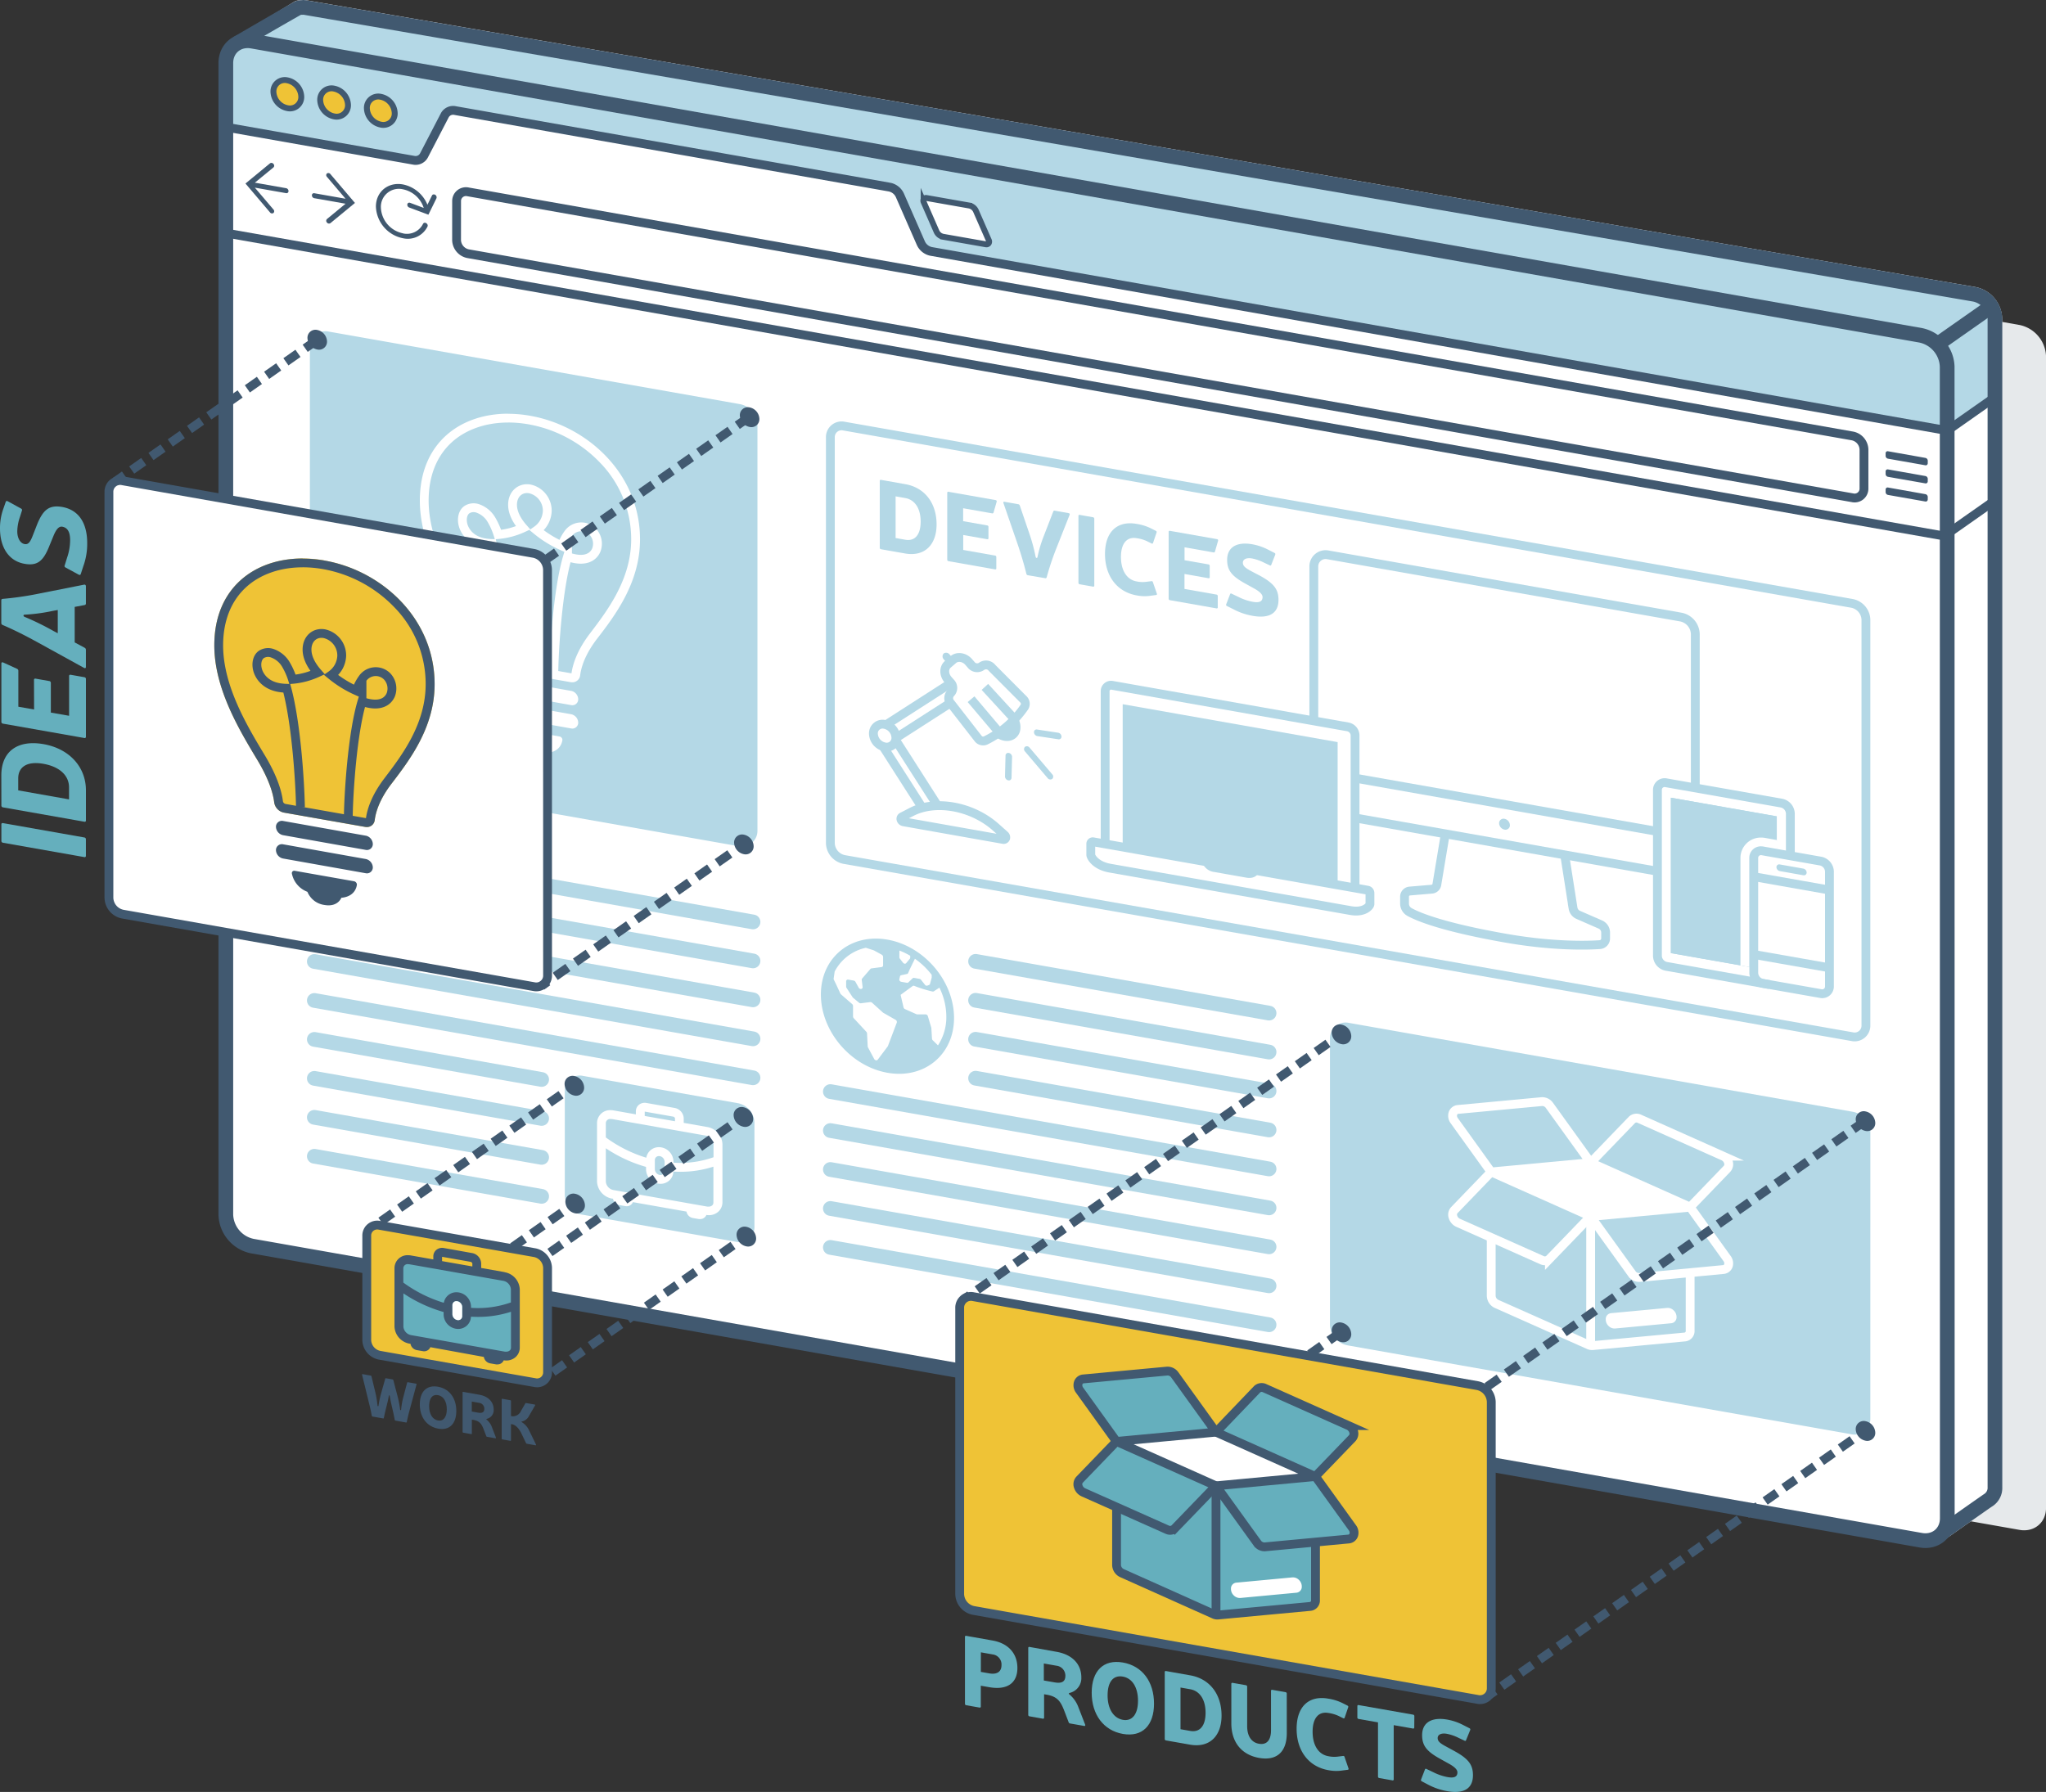 <svg xmlns="http://www.w3.org/2000/svg" xmlns:xlink="http://www.w3.org/1999/xlink" viewBox="0 0 694.99 608.79"><rect x="0" y="0" width="694.99" height="608.79" fill="#333333" stroke="none"/><defs><style>.cls-1,.cls-11,.cls-12,.cls-13,.cls-14,.cls-15,.cls-16,.cls-17,.cls-18,.cls-19,.cls-20,.cls-22{fill:none;}.cls-2{isolation:isolate;}.cls-3{clip-path:url(#clip-path);}.cls-4{mix-blend-mode:multiply;}.cls-5{clip-path:url(#clip-path-3);}.cls-6{fill:#e6e9eb;}.cls-7{fill:#fff;}.cls-8{fill:#b4d8e6;}.cls-9{fill:#415970;}.cls-10{fill:#efc336;}.cls-11,.cls-12,.cls-13,.cls-17,.cls-18,.cls-19,.cls-20,.cls-22{stroke:#415970;}.cls-11,.cls-12,.cls-13,.cls-14,.cls-15,.cls-16,.cls-17,.cls-18,.cls-19,.cls-20,.cls-22{stroke-miterlimit:10;}.cls-11,.cls-15{stroke-width:5px;}.cls-12{stroke-width:2px;}.cls-13,.cls-14,.cls-16,.cls-17,.cls-18,.cls-19,.cls-20,.cls-22{stroke-width:3px;}.cls-14,.cls-15{stroke:#b4d8e6;}.cls-15{stroke-linecap:round;}.cls-16{stroke:#fff;}.cls-17{stroke-dasharray:5 3;}.cls-18{stroke-dasharray:5.25 3.15;}.cls-19{stroke-dasharray:4.88 2.93;}.cls-20{stroke-dasharray:4.89 2.93;}.cls-21{fill:#65afbd;}.cls-22{stroke-dasharray:4.86 2.91;}</style><clipPath id="clip-path" transform="translate(0)"><rect class="cls-1" width="694.99" height="608.79"/></clipPath><clipPath id="clip-path-3" transform="translate(0)"><rect class="cls-1" x="110.19" y="10.33" width="584.8" height="509.57"/></clipPath></defs><title>Ресурс 1</title><g class="cls-2"><g id="Слой_2" data-name="Слой 2"><g id="Слой_1-2" data-name="Слой 1"><g class="cls-3"><g class="cls-3"><g class="cls-4"><g class="cls-5"><path class="cls-6" d="M695,512.31c0,5-4.05,8.33-9,7.45L119.24,419.83a11.26,11.26,0,0,1-9-10.64V17.92c0-5,4.05-8.33,9-7.45L685.95,110.4A11.26,11.26,0,0,1,695,121Z" transform="translate(0)"/></g></g><path class="cls-7" d="M680.14,505.27a7.41,7.41,0,0,1-3.46,6.51c-.35.21-17.37,12.19-17.37,12.19L100.08,417.1a11.26,11.26,0,0,1-9-10.64L81.32,12.11S100,.48,100.36.36a8.37,8.37,0,0,1,4-.22L671.1,97.53a11.26,11.26,0,0,1,9,10.64Z" transform="translate(0)"/><path class="cls-8" d="M83.71,13,103.94,2,669.7,100a9.46,9.46,0,0,1,7.84,9.32v24.78l-16.09,11.34V124.28a9.35,9.35,0,0,0-7.7-9.21Z" transform="translate(0)"/><path class="cls-9" d="M102.75,5a4.19,4.19,0,0,1,.73.07l566.75,97.38a6.26,6.26,0,0,1,4.92,5.72v397.1a2.49,2.49,0,0,1-1.05,2.23c-.18.11-.48.29-15.91,11.15L101,412.19H101A6.26,6.26,0,0,1,96,406.46v-.15L84.42,15.3c6.8-4,15.66-9.08,17.77-10.26a3.24,3.24,0,0,1,.56,0m0-5a8,8,0,0,0-2.39.36c-.4.12-21,12.12-21,12.12l11.7,394a11.26,11.26,0,0,0,9,10.64L659.32,524s17-12,17.37-12.19a7.41,7.41,0,0,0,3.46-6.51V108.17a11.26,11.26,0,0,0-9-10.64L104.33.14A9.12,9.12,0,0,0,102.75,0" transform="translate(0)"/><path class="cls-7" d="M661.46,515.82c0,5-4.05,8.33-9,7.45L85.71,423.35a11.26,11.26,0,0,1-9-10.64V21.44c0-5,4.05-8.33,9-7.45l566.71,99.93a11.26,11.26,0,0,1,9,10.64Z" transform="translate(0)"/><polygon class="cls-8" points="452.87 300.41 452.87 253.38 382.86 241.03 382.86 288.07 452.87 300.41"/><path class="cls-8" d="M144,52.83l7.08-13.65a3.22,3.22,0,0,1,3.53-1.61l147.55,26a4.91,4.91,0,0,1,3.53,2.85l7.08,16.15a4.91,4.91,0,0,0,3.53,2.85L661.46,146.3V124.55a11.26,11.26,0,0,0-9-10.64L85.71,14c-5-.88-9,2.46-9,7.45V43.18l63.85,11.26A3.21,3.21,0,0,0,144,52.83" transform="translate(0)"/><path class="cls-10" d="M102.34,32.85a3.86,3.86,0,0,1-4.73,3.89,5.89,5.89,0,0,1-4.73-5.56,3.86,3.86,0,0,1,4.73-3.89,5.88,5.88,0,0,1,4.73,5.56" transform="translate(0)"/><path class="cls-10" d="M118.21,35.65a3.86,3.86,0,0,1-4.73,3.89A5.88,5.88,0,0,1,108.76,34a3.86,3.86,0,0,1,4.73-3.89,5.89,5.89,0,0,1,4.73,5.56" transform="translate(0)"/><path class="cls-10" d="M134.08,38.45a3.86,3.86,0,0,1-4.73,3.89,5.88,5.88,0,0,1-4.73-5.56,3.86,3.86,0,0,1,4.73-3.89,5.88,5.88,0,0,1,4.73,5.56" transform="translate(0)"/><path class="cls-11" d="M661.46,515.82c0,5-4.05,8.33-9,7.45L85.71,423.35a11.26,11.26,0,0,1-9-10.64V21.44c0-5,4.05-8.33,9-7.45l566.71,99.93a11.26,11.26,0,0,1,9,10.64Z" transform="translate(0)"/><path class="cls-12" d="M102.34,32.85a3.86,3.86,0,0,1-4.73,3.89,5.89,5.89,0,0,1-4.73-5.56,3.86,3.86,0,0,1,4.73-3.89A5.88,5.88,0,0,1,102.34,32.85Z" transform="translate(0)"/><path class="cls-12" d="M118.21,35.65a3.86,3.86,0,0,1-4.73,3.89A5.88,5.88,0,0,1,108.76,34a3.86,3.86,0,0,1,4.73-3.89A5.89,5.89,0,0,1,118.21,35.65Z" transform="translate(0)"/><path class="cls-12" d="M134.08,38.45a3.86,3.86,0,0,1-4.73,3.89,5.88,5.88,0,0,1-4.73-5.56,3.86,3.86,0,0,1,4.73-3.89A5.88,5.88,0,0,1,134.08,38.45Z" transform="translate(0)"/><path class="cls-13" d="M76.66,43.18l63.85,11.26A3.21,3.21,0,0,0,144,52.83l7.08-13.65a3.21,3.21,0,0,1,3.53-1.61l147.56,26a4.91,4.91,0,0,1,3.53,2.85l7.08,16.15a4.91,4.91,0,0,0,3.53,2.85L661.46,146.3" transform="translate(0)"/><path class="cls-13" d="M155.09,81.6a4.86,4.86,0,0,0,3.9,4.59l470.27,82.92a3.18,3.18,0,0,0,3.9-3.21V152.7a4.86,4.86,0,0,0-3.9-4.59L159,65.19a3.18,3.18,0,0,0-3.9,3.21Z" transform="translate(0)"/><path class="cls-9" d="M654.82,157.38a.68.68,0,0,1-.83.69l-12.65-2.23a1,1,0,0,1-.83-1V154a.68.68,0,0,1,.83-.69L654,155.56a1,1,0,0,1,.83,1Z" transform="translate(0)"/><path class="cls-9" d="M654.82,163.53a.68.68,0,0,1-.83.69L641.34,162a1,1,0,0,1-.83-1v-.83a.68.68,0,0,1,.83-.69L654,161.72a1,1,0,0,1,.83,1Z" transform="translate(0)"/><path class="cls-9" d="M654.82,169.69a.68.68,0,0,1-.83.69l-12.65-2.23a1,1,0,0,1-.83-1v-.83a.68.68,0,0,1,.83-.69L654,167.88a1,1,0,0,1,.83,1Z" transform="translate(0)"/><line class="cls-13" x1="76.66" y1="79.16" x2="661.46" y2="182.28"/><path class="cls-7" d="M335.89,81.65a1.06,1.06,0,0,1-.06,1,.91.91,0,0,1-.93.35l-14.54-2.56a3.13,3.13,0,0,1-2.25-1.82l-4.37-10a1.06,1.06,0,0,1,.06-1,.91.91,0,0,1,.92-.35l14.54,2.56a3.14,3.14,0,0,1,2.25,1.82Z" transform="translate(0)"/><path class="cls-9" d="M111.06,58.91a.83.83,0,0,0,0,1.18l6.32,7.43-10.6-1.87a.68.68,0,0,0-.83.69,1,1,0,0,0,.83,1l10.6,1.87-6.32,5.21a.83.83,0,0,0,0,1.18.86.86,0,0,0,1.18.21l8.33-6.86-8.33-9.8a.86.86,0,0,0-1.18-.21" transform="translate(0)"/><path class="cls-9" d="M92.89,56.88a.83.83,0,0,0,0-1.18.86.86,0,0,0-1.18-.21l-8.33,6.86,8.33,9.8a.86.86,0,0,0,1.18.21.83.83,0,0,0,0-1.18l-6.32-7.43,10.6,1.87a.68.68,0,0,0,.83-.69,1,1,0,0,0-.83-1l-10.6-1.87Z" transform="translate(0)"/><path class="cls-12" d="M335.89,81.65a1.06,1.06,0,0,1-.06,1,.91.91,0,0,1-.93.35l-14.54-2.56a3.13,3.13,0,0,1-2.25-1.82l-4.37-10a1.06,1.06,0,0,1,.06-1,.91.91,0,0,1,.92-.35l14.54,2.56a3.14,3.14,0,0,1,2.25,1.82Z" transform="translate(0)"/><path class="cls-9" d="M136.85,79.26a9.31,9.31,0,0,1-7.47-8.79,6.1,6.1,0,0,1,7.47-6.16,9.35,9.35,0,0,1,7.08,6.33l-4.59-1.72a.78.78,0,0,0-.62,0,.65.65,0,0,0-.35.47A1,1,0,0,0,139,70.5l6.52,2.44,2.74-5.58a1,1,0,0,0-.42-1.17.88.88,0,0,0-.64-.13.65.65,0,0,0-.46.35l-1.55,3.15a11.42,11.42,0,0,0-8.36-6.91c-5-.89-9.14,2.49-9.14,7.53a11.39,11.39,0,0,0,9.14,10.75A7.46,7.46,0,0,0,145.2,77a.84.84,0,0,0,0-.73,1.07,1.07,0,0,0-.58-.53.71.71,0,0,0-.93.32,6.1,6.1,0,0,1-6.82,3.23" transform="translate(0)"/><path class="cls-8" d="M348.17,253.73a1.15,1.15,0,0,1,1.57.28l7.69,9.05a1.11,1.11,0,0,1,0,1.57,1.15,1.15,0,0,1-1.57-.28l-7.69-9.05a1.11,1.11,0,0,1,0-1.57" transform="translate(0)"/><path class="cls-8" d="M342.2,255.81a1,1,0,0,1,.5,0,1.38,1.38,0,0,1,1.08,1.33l-.18,7.09a.9.9,0,0,1-1.14.88,1.38,1.38,0,0,1-1.08-1.33l.18-7.09a.89.89,0,0,1,.64-.86" transform="translate(0)"/><path class="cls-8" d="M351.3,248.32a.91.91,0,0,1,1-.47l7.13,1.08a1.38,1.38,0,0,1,1.14,1.28.9.9,0,0,1-1.08.95l-7.12-1.08a1.38,1.38,0,0,1-1.14-1.28,1,1,0,0,1,.1-.48" transform="translate(0)"/><path class="cls-8" d="M322,225.64,320.57,224a1.44,1.44,0,0,1,0-2,1.49,1.49,0,0,1,2,.36l1.39,1.63" transform="translate(0)"/><line class="cls-14" x1="301.09" y1="246.17" x2="323.04" y2="232.06"/><line class="cls-14" x1="304.32" y1="250.71" x2="322.65" y2="238.93"/><line class="cls-14" x1="304.32" y1="251.59" x2="318.35" y2="273.53"/><line class="cls-14" x1="299.82" y1="253.37" x2="313.3" y2="274.44"/><path class="cls-14" d="M309.68,275.82l-3.27,1.69a.75.75,0,0,0-.34.92,1.1,1.1,0,0,0,.84.76l33.86,6a.71.71,0,0,0,.84-.47,1,1,0,0,0-.34-1L338,280.81C329.93,273.82,317.75,271.67,309.68,275.82Z" transform="translate(0)"/><path class="cls-14" d="M304.32,250.6a3.12,3.12,0,0,1-3.82,3.15,4.76,4.76,0,0,1-3.82-4.5,3.12,3.12,0,0,1,3.82-3.15A4.76,4.76,0,0,1,304.32,250.6Z" transform="translate(0)"/><path class="cls-8" d="M345.47,243.41a34.42,34.42,0,0,1-7.72,6.54,7,7,0,0,0,1.9,1.26c3,1.32,6,.09,6.82-2.75a6.11,6.11,0,0,0-1-5" transform="translate(0)"/><path class="cls-14" d="M348,240.17a2.11,2.11,0,0,0-.42-2.62L337,226.93a2.59,2.59,0,0,0-3.57-.55,2.59,2.59,0,0,1-3.57-.55l-.82-.94c-1.47-1.67-3.81-2-5.23-.81l-1.87,1.62c-1.41,1.23-1.36,3.57.11,5.25l.82.93a2.53,2.53,0,0,1,.08,3.58A2.54,2.54,0,0,0,323,239l9.19,11.82a2.15,2.15,0,0,0,2.56.77A34.54,34.54,0,0,0,348,240.17Z" transform="translate(0)"/><line class="cls-14" x1="339.41" y1="248.86" x2="329.85" y2="237.55"/><line class="cls-14" x1="344.63" y1="244.34" x2="334.55" y2="233.37"/><path class="cls-8" d="M254.77,416.83a3.56,3.56,0,0,1-4.36,3.59l-52.7-9.29a5.42,5.42,0,0,1-4.36-5.13V370.58a3.56,3.56,0,0,1,4.36-3.59l52.7,9.29a5.43,5.43,0,0,1,4.36,5.13Z" transform="translate(0)"/><path class="cls-14" d="M254.77,416.83a3.56,3.56,0,0,1-4.36,3.59l-52.7-9.29a5.42,5.42,0,0,1-4.36-5.13V370.58a3.56,3.56,0,0,1,4.36-3.59l52.7,9.29a5.43,5.43,0,0,1,4.36,5.13Z" transform="translate(0)"/><path class="cls-7" d="M240.18,382.88l-7.93-1.4v-1.55a3.74,3.74,0,0,0-3.1-3.52l-9.56-1.69a3.17,3.17,0,0,0-2.6.65,2.88,2.88,0,0,0-1,2.22v1l-7.59-1.34a5.76,5.76,0,0,0-1-.09,4.42,4.42,0,0,0-4.6,4.42v19.86a6.18,6.18,0,0,0,5.16,5.78l.26,0a2.69,2.69,0,0,0,2.19,2.19l2,.35a2.28,2.28,0,0,0,2.57-1.35l18.21,3.21a2.69,2.69,0,0,0,2.19,2.19l2,.35a2.53,2.53,0,0,0,.44,0,2.27,2.27,0,0,0,2.13-1.39,5.63,5.63,0,0,0,.85.07,4.72,4.72,0,0,0,3.23-1.21,4.32,4.32,0,0,0,1.37-3.21V388.67a6.18,6.18,0,0,0-5.16-5.78M219,377.67h.1l9.56,1.69a.78.78,0,0,1,.62.57v1L219,379.14Zm-11.57,2.52a2.64,2.64,0,0,1,.46,0l31.8,5.61a3.2,3.2,0,0,1,2.68,2.83v4.53A33.64,33.64,0,0,1,228.77,395v-.29a5,5,0,0,0-4.14-4.9,4.59,4.59,0,0,0-.81-.07,4.31,4.31,0,0,0-4.29,3.58,45.71,45.71,0,0,1-13.74-6.89v-4.84a1.44,1.44,0,0,1,1.6-1.42m18.37,14.55v3.07a1.34,1.34,0,0,1-1.37,1.39l-.29,0a2.06,2.06,0,0,1-1.66-1.95v-3.07a1.34,1.34,0,0,1,1.37-1.39l.29,0a2.06,2.06,0,0,1,1.66,1.95m16.16,14.8a1.74,1.74,0,0,1-1.19.41,2.62,2.62,0,0,1-.46,0l-31.8-5.61a3.2,3.2,0,0,1-2.68-2.83V390.11a48,48,0,0,0,13.66,6.33v.78a5,5,0,0,0,4.14,4.9,4.61,4.61,0,0,0,.81.07,4.32,4.32,0,0,0,4.34-4.16q1.21.07,2.39.07a36.26,36.26,0,0,0,11.2-1.74v12.16a1.31,1.31,0,0,1-.41,1" transform="translate(0)"/><path class="cls-14" d="M601,334.49,566,328.3a3.73,3.73,0,0,1-3-3.53V268.42a2.45,2.45,0,0,1,3-2.47l39.15,6.9a3.74,3.74,0,0,1,3,3.53v14.37" transform="translate(0)"/><path class="cls-14" d="M446.28,244.89V192.52a4,4,0,0,1,4.86-4L571,209.65a6.05,6.05,0,0,1,4.86,5.72v52.32" transform="translate(0)"/><line class="cls-14" x1="562.98" y1="295.99" x2="460.33" y2="277.89"/><path class="cls-8" d="M512.89,280.34a1.5,1.5,0,0,1-1.84,1.51,2.29,2.29,0,0,1-1.83-2.16,1.5,1.5,0,0,1,1.83-1.51,2.28,2.28,0,0,1,1.84,2.16" transform="translate(0)"/><path class="cls-14" d="M531.34,289.44l3,19.13a3,3,0,0,0,1.75,2.24l7.53,3.29a3,3,0,0,1,1.78,2.62v2a2.12,2.12,0,0,1-2,2.21c-4.45.3-16,.61-32.14-2.23-20.92-3.69-29.29-7.11-32.43-8.83a3.28,3.28,0,0,1-1.73-2.78v-2.37a1.92,1.92,0,0,1,1.78-2l7.45-.63a1.9,1.9,0,0,0,1.77-1.74l3-18" transform="translate(0)"/><line class="cls-14" x1="460.33" y1="264.37" x2="562.98" y2="282.47"/><path class="cls-14" d="M375.4,286.77V234.84a2,2,0,0,1,2.44-2l80,14.11a3,3,0,0,1,2.45,2.88v51.93" transform="translate(0)"/><polyline class="cls-14" points="452.87 300.41 452.87 253.38 382.86 241.03 382.86 288.07"/><path class="cls-14" d="M465.35,303.43a1,1,0,0,0-.82-1L371.34,286a.67.67,0,0,0-.82.67v3.77c0,.6,1.53,3.63,6.54,4.51l81.75,14.41c4.65.82,6.54-1.59,6.54-2.2Z" transform="translate(0)"/><path class="cls-8" d="M408.66,293.6a4.84,4.84,0,0,0,3.84,2.65l10.86,1.92c2.73.48,3.84-1.05,3.84-1.29Z" transform="translate(0)"/><polyline class="cls-14" points="595.72 327.25 569.07 322.55 569.07 272.8 602.04 278.61 602.04 289.67"/><polyline class="cls-14" points="595.72 327.25 569.07 322.55 569.07 272.8 602.04 278.61 602.04 289.67"/><path class="cls-14" d="M621.43,335.08a2.45,2.45,0,0,1-3,2.47l-19.71-3.47a3.73,3.73,0,0,1-3-3.53v-39a2.45,2.45,0,0,1,3-2.47l19.71,3.47a3.74,3.74,0,0,1,3,3.53Z" transform="translate(0)"/><line class="cls-14" x1="595.72" y1="297.84" x2="621.43" y2="302.38"/><line class="cls-14" x1="621.43" y1="328.8" x2="595.72" y2="324.27"/><path class="cls-8" d="M604.56,295.94a1.41,1.41,0,0,1-1.13-1.33.92.92,0,0,1,1.13-.93l8,1.42a1.41,1.41,0,0,1,1.13,1.33.93.93,0,0,1-1.13.93Z" transform="translate(0)"/><path class="cls-8" d="M595.72,327.25V291.56a2.45,2.45,0,0,1,3-2.47l3.32.59V278.61l-33-5.81v49.75Z" transform="translate(0)"/><path class="cls-8" d="M301.46,364.46c12.5,2.21,22.61-6.13,22.61-18.63s-10.12-24.4-22.62-26.6-22.61,6.13-22.61,18.63,10.12,24.4,22.62,26.6m15.71-27.65,1.76-1.16a.59.59,0,0,1,.19-.07,22.43,22.43,0,0,1,2.33,9.79,17.38,17.38,0,0,1-2.84,9.78l-1.78-1.74a.83.83,0,0,1-.25-.53l-.21-3.49a.71.71,0,0,0,0-.17l-1.2-4a.84.84,0,0,0-.77-.6h-2.81a.73.73,0,0,1-.3-.06l-3.89-1.73a.86.86,0,0,1-.48-.57l-1-4.27L310,335a.62.62,0,0,1,.57-.06,41.24,41.24,0,0,0,6.16,1.91.64.64,0,0,0,.49-.07m-.74-5.59V332a.63.63,0,0,1,0,.17l-.58,2.11a.5.5,0,0,1-.3.34l-.6.23a.71.71,0,0,1-.79-.26l-1.35-1.72a.83.83,0,0,0-.5-.31l-1.85-.33a.58.58,0,0,0-.51.14l-1.44,1.38a.58.58,0,0,1-.51.14l-1.93-.34a.8.8,0,0,1-.5-.33.72.72,0,0,1-.13-.56l.22-.94a.51.51,0,0,1,.39-.39l2-.44a.53.53,0,0,0,.38-.31l.55-1.27v0l1.75-3.58a25.94,25.94,0,0,1,5.73,5.49m-11-8.19a.77.77,0,0,1,0-.09,23.79,23.79,0,0,1,3.67,1.77v.64a.59.59,0,0,1-.13.38l-1.24,1.49a.58.58,0,0,1-.51.19.84.84,0,0,1-.54-.32l-1.09-1.39a.81.81,0,0,1-.18-.49Zm-21.54,11.3h0l-.71-1.44a.78.78,0,0,1-.08-.46l.34-2.36A15.65,15.65,0,0,1,294.1,322l2.69.86.15.07,2.56,1.41a.9.9,0,0,1,.47.76v2.85a.58.58,0,0,1-.51.6l-3.43.45a.56.56,0,0,0-.37.19l-2.8,3.25a.65.65,0,0,0-.14.5l.29,2.37a.59.59,0,0,1-.48.68.85.85,0,0,1-.86-.46l-1.07-1.94a.9.9,0,0,0-.61-.45l-1.85-.33a.63.63,0,0,0-.51.12.61.61,0,0,0-.21.48v1.76a.84.84,0,0,0,.14.45l2.06,3.18a1,1,0,0,0,.19.21l2,1.65a.81.81,0,0,0,.6.19l3.2-.4a.81.81,0,0,1,.63.22l3.63,3.29.16.12,4.17,2.38a.84.84,0,0,1,.41,1l-3,7.92a.59.59,0,0,1-.08.14L298.16,360a.6.6,0,0,1-.62.22.9.9,0,0,1-.6-.46l-2.1-3.92a.83.83,0,0,1-.1-.35l-.22-4.4a.89.89,0,0,0-.24-.55L290,345.92a.87.87,0,0,1-.24-.58v-3.58a.87.87,0,0,0-.31-.65l-3.75-3.26a.93.93,0,0,1-.23-.29Z" transform="translate(0)"/><path class="cls-11" d="M676.22,104.26c-.35.22-17.37,12.19-17.37,12.19" transform="translate(0)"/><path class="cls-13" d="M678.83,134.11c-.35.22-17.37,12.19-17.37,12.19" transform="translate(0)"/><path class="cls-13" d="M678.83,169.17c-.35.22-17.37,12.19-17.37,12.19" transform="translate(0)"/><line class="cls-15" x1="255.79" y1="313.22" x2="106.77" y2="286.95"/><line class="cls-15" x1="255.79" y1="326.46" x2="106.77" y2="300.18"/><line class="cls-15" x1="255.79" y1="339.69" x2="106.77" y2="313.42"/><line class="cls-15" x1="255.79" y1="352.93" x2="106.77" y2="326.65"/><line class="cls-15" x1="255.79" y1="366.17" x2="106.77" y2="339.89"/><line class="cls-15" x1="183.99" y1="366.74" x2="106.77" y2="353.12"/><line class="cls-15" x1="183.99" y1="379.98" x2="106.77" y2="366.36"/><line class="cls-15" x1="183.99" y1="393.21" x2="106.77" y2="379.6"/><line class="cls-15" x1="183.99" y1="406.45" x2="106.77" y2="392.83"/><line class="cls-15" x1="431.08" y1="344.19" x2="331.39" y2="326.61"/><line class="cls-15" x1="431.08" y1="357.42" x2="331.38" y2="339.84"/><line class="cls-15" x1="431.08" y1="370.66" x2="331.38" y2="353.08"/><line class="cls-15" x1="431.08" y1="383.89" x2="331.39" y2="366.31"/><line class="cls-15" x1="431.08" y1="397.13" x2="282.06" y2="370.85"/><line class="cls-15" x1="431.08" y1="410.36" x2="282.06" y2="384.09"/><line class="cls-15" x1="431.08" y1="423.6" x2="282.06" y2="397.32"/><line class="cls-15" x1="431.08" y1="436.84" x2="282.06" y2="410.56"/><line class="cls-15" x1="431.08" y1="450.07" x2="282.06" y2="423.79"/><path class="cls-8" d="M255.79,282.14A3.83,3.83,0,0,1,251.1,286L111.45,261.37a5.83,5.83,0,0,1-4.69-5.51V118a3.82,3.82,0,0,1,4.69-3.86L251.1,138.78a5.83,5.83,0,0,1,4.69,5.51Z" transform="translate(0)"/><path class="cls-14" d="M255.79,282.14A3.83,3.83,0,0,1,251.1,286L111.45,261.37a5.83,5.83,0,0,1-4.69-5.51V118a3.82,3.82,0,0,1,4.69-3.86L251.1,138.78a5.83,5.83,0,0,1,4.69,5.51Z" transform="translate(0)"/><path class="cls-7" d="M172.61,143.54a39.7,39.7,0,0,1,6.87.61,44.42,44.42,0,0,1,24.31,13,37.27,37.27,0,0,1,10.61,26.06c0,13.65-8.09,24.23-14,32-4.4,5.76-5.85,10.5-6.28,13.55l-27.37-4.83a1.15,1.15,0,0,1-.83-.89c-.37-3.07-1.74-8.27-6.14-15.6-6-9.95-14.18-23.57-14.18-37.38,0-8.3,2.73-15.16,7.89-19.83,4.75-4.31,11.55-6.68,19.12-6.68m0-3c-16.35,0-30,10-30,29.51,0,14.65,8.44,28.68,14.61,38.93,4.14,6.88,5.4,11.65,5.73,14.41a4.14,4.14,0,0,0,3.29,3.49l27.54,4.86a3.41,3.41,0,0,0,.58.05,2.65,2.65,0,0,0,2.71-2.37c.33-2.65,1.59-7,5.73-12.39C209,209,217.4,197.89,217.4,183.24c0-22.37-18-38.62-37.4-42a42.51,42.51,0,0,0-7.39-.66" transform="translate(0)"/><path class="cls-7" d="M190.09,250.21l-20.18-3.56a.81.81,0,0,0-.73.21.83.83,0,0,0-.22.74,8.37,8.37,0,0,0,5.27,6.19,7.28,7.28,0,0,0,5.77,4.47c4.59.81,5.76-2.44,5.76-2.44,2.77-.23,4.83-1.68,5.27-4.33a1.08,1.08,0,0,0-.22-.81,1.18,1.18,0,0,0-.73-.47" transform="translate(0)"/><path class="cls-7" d="M194,234.72l-28.08-5a2,2,0,0,0-2.41,2,3,3,0,0,0,2.41,2.83l28.08,5a2,2,0,0,0,2.41-2,3,3,0,0,0-2.41-2.84" transform="translate(0)"/><path class="cls-7" d="M194,242.65l-28.08-5a2,2,0,0,0-2.41,2,3,3,0,0,0,2.41,2.83l28.08,5a2,2,0,0,0,2.41-2,3,3,0,0,0-2.41-2.83" transform="translate(0)"/><path class="cls-16" d="M188.13,228.3c.14-8.62,1.43-28.43,4.65-39.16a19.46,19.46,0,0,0,2.65.69c5,.88,6.66-1.82,7.14-3a6,6,0,0,0-1.2-6.17,5.44,5.44,0,0,0-8.35.61,16.17,16.17,0,0,0-2.18,4.18,37.69,37.69,0,0,1-8.52-5.28,8.42,8.42,0,0,0,3.58-6.61,7.59,7.59,0,0,0-5.9-7.46c-3.3-.58-5.9,1.78-5.9,5.38,0,2.68,1.42,5.39,3.59,7.87a25.72,25.72,0,0,1-8.52,2.27,24.12,24.12,0,0,0-2.18-4.95,8.74,8.74,0,0,0-4.68-3.93,4.28,4.28,0,0,0-3.66.37c-1.52,1-2,3.4-1.2,5.74.48,1.37,2.13,4.66,7.14,5.55a17.9,17.9,0,0,0,2.64.25c3.18,11.72,4.48,31.62,4.64,40.46" transform="translate(0)"/><path class="cls-7" d="M186,331.33a3.83,3.83,0,0,1-4.69,3.86L41.64,310.56A5.83,5.83,0,0,1,37,305.05V167.21a3.82,3.82,0,0,1,4.69-3.86L181.29,188a5.83,5.83,0,0,1,4.69,5.51Z" transform="translate(0)"/><path class="cls-13" d="M186,331.33a3.83,3.83,0,0,1-4.69,3.86L41.64,310.56A5.83,5.83,0,0,1,37,305.05V167.21a3.82,3.82,0,0,1,4.69-3.86L181.29,188a5.83,5.83,0,0,1,4.69,5.51Z" transform="translate(0)"/><path class="cls-10" d="M110.19,190.39c-19.4-3.42-37.4,6.5-37.4,28.85,0,14.65,8.44,28.68,14.61,38.93,4.14,6.88,5.4,11.65,5.73,14.41a4.15,4.15,0,0,0,3.29,3.48L124,280.93a2.69,2.69,0,0,0,3.29-2.32c.33-2.65,1.59-7,5.73-12.39,6.17-8.07,14.61-19.13,14.61-33.78,0-22.37-18-38.62-37.4-42" transform="translate(0)"/><path class="cls-9" d="M102.8,192.73a39.72,39.72,0,0,1,6.87.61,44.41,44.41,0,0,1,24.31,13,37.27,37.27,0,0,1,10.61,26.06c0,13.65-8.09,24.23-14,32-4.39,5.76-5.85,10.5-6.28,13.55l-27.37-4.83a1.15,1.15,0,0,1-.83-.89c-.37-3.07-1.74-8.27-6.14-15.6-6-9.95-14.18-23.57-14.18-37.38,0-8.3,2.73-15.16,7.89-19.83,4.75-4.31,11.55-6.68,19.12-6.68m0-3c-16.35,0-30,10-30,29.51,0,14.65,8.44,28.68,14.61,38.93,4.14,6.88,5.4,11.65,5.73,14.41a4.14,4.14,0,0,0,3.29,3.49L124,280.93a3.31,3.31,0,0,0,.58.05,2.65,2.65,0,0,0,2.71-2.37c.33-2.65,1.59-7,5.73-12.39,6.17-8.07,14.61-19.13,14.61-33.78,0-22.37-18-38.62-37.4-42a42.53,42.53,0,0,0-7.39-.66" transform="translate(0)"/><path class="cls-9" d="M120.28,299.4l-20.18-3.56a.82.82,0,0,0-.73.21.83.83,0,0,0-.22.74,8.37,8.37,0,0,0,5.27,6.19,7.28,7.28,0,0,0,5.77,4.47c4.59.81,5.76-2.44,5.76-2.44,2.77-.23,4.83-1.68,5.27-4.33a1.08,1.08,0,0,0-.22-.81,1.18,1.18,0,0,0-.73-.47" transform="translate(0)"/><path class="cls-9" d="M124.23,283.91l-28.08-5a2,2,0,0,0-2.41,2,3,3,0,0,0,2.41,2.83l28.08,5a2,2,0,0,0,2.41-2,3,3,0,0,0-2.41-2.84" transform="translate(0)"/><path class="cls-9" d="M124.23,291.84l-28.08-5a2,2,0,0,0-2.41,2,3,3,0,0,0,2.41,2.83l28.08,5a2,2,0,0,0,2.41-2,3,3,0,0,0-2.41-2.83" transform="translate(0)"/><path class="cls-13" d="M118.31,277.49c.14-8.62,1.43-28.43,4.65-39.16a19.46,19.46,0,0,0,2.65.69c5,.88,6.66-1.82,7.14-3a6,6,0,0,0-1.2-6.17,5.44,5.44,0,0,0-8.35.61,16.17,16.17,0,0,0-2.18,4.18,37.69,37.69,0,0,1-8.52-5.28,8.42,8.42,0,0,0,3.58-6.61,7.59,7.59,0,0,0-5.9-7.46c-3.3-.58-5.89,1.78-5.89,5.38,0,2.68,1.42,5.39,3.59,7.87a25.72,25.72,0,0,1-8.52,2.27,24.12,24.12,0,0,0-2.18-4.95,8.74,8.74,0,0,0-4.68-3.93,4.28,4.28,0,0,0-3.66.37c-1.52,1-2,3.4-1.2,5.74.48,1.37,2.13,4.66,7.14,5.55a17.9,17.9,0,0,0,2.64.25c3.18,11.72,4.48,31.62,4.64,40.46" transform="translate(0)"/><line class="cls-17" x1="107.76" y1="115.45" x2="39.22" y2="163.56"/><line class="cls-17" x1="254.53" y1="141.63" x2="185.98" y2="189.73"/><line class="cls-13" x1="252.54" y1="286.85" x2="250.49" y2="288.29"/><line class="cls-18" x1="247.91" y1="290.1" x2="187.32" y2="332.62"/><line class="cls-13" x1="186.03" y1="333.52" x2="183.99" y2="334.96"/><path class="cls-9" d="M111.08,116a2.71,2.71,0,0,1-3.32,2.74,4.13,4.13,0,0,1-3.32-3.91,2.71,2.71,0,0,1,3.32-2.73,4.13,4.13,0,0,1,3.32,3.9" transform="translate(0)"/><path class="cls-9" d="M257.95,142.31a2.71,2.71,0,0,1-3.32,2.74,4.13,4.13,0,0,1-3.32-3.91,2.71,2.71,0,0,1,3.32-2.73,4.13,4.13,0,0,1,3.32,3.9" transform="translate(0)"/><path class="cls-9" d="M256,287.47a2.71,2.71,0,0,1-3.32,2.73,4.13,4.13,0,0,1-3.32-3.9,2.71,2.71,0,0,1,3.32-2.73,4.13,4.13,0,0,1,3.32,3.9" transform="translate(0)"/><path class="cls-14" d="M633.82,348.33a3.83,3.83,0,0,1-4.69,3.86L286.75,292a5.83,5.83,0,0,1-4.69-5.51V148.64a3.82,3.82,0,0,1,4.69-3.86L629.13,205a5.83,5.83,0,0,1,4.69,5.51Z" transform="translate(0)"/><path class="cls-14" d="M633.82,481.93a3.83,3.83,0,0,1-4.69,3.86L457.94,455.58a5.83,5.83,0,0,1-4.68-5.51V352.85a3.82,3.82,0,0,1,4.68-3.86L629.14,379.2a5.83,5.83,0,0,1,4.69,5.51Z" transform="translate(0)"/><path class="cls-8" d="M633.82,481.93a3.83,3.83,0,0,1-4.69,3.86L457.94,455.58a5.83,5.83,0,0,1-4.68-5.51V352.85a3.82,3.82,0,0,1,4.68-3.86L629.14,379.2a5.83,5.83,0,0,1,4.69,5.51Z" transform="translate(0)"/><line class="cls-13" x1="633.57" y1="486.05" x2="631.53" y2="487.49"/><line class="cls-19" x1="629.13" y1="489.17" x2="509.03" y2="573.63"/><line class="cls-13" x1="507.84" y1="574.47" x2="505.79" y2="575.91"/><path class="cls-9" d="M637,486.73a2.71,2.71,0,0,1-3.32,2.73,4.13,4.13,0,0,1-3.32-3.9,2.71,2.71,0,0,1,3.32-2.73,4.13,4.13,0,0,1,3.32,3.9" transform="translate(0)"/><line class="cls-13" x1="455.54" y1="351.33" x2="453.49" y2="352.77"/><line class="cls-20" x1="451.09" y1="354.46" x2="330.64" y2="439.15"/><line class="cls-13" x1="329.43" y1="440" x2="327.39" y2="441.43"/><path class="cls-9" d="M459,352a2.71,2.71,0,0,1-3.32,2.73,4.13,4.13,0,0,1-3.32-3.9,2.71,2.71,0,0,1,3.32-2.73A4.13,4.13,0,0,1,459,352" transform="translate(0)"/><line class="cls-17" x1="455.54" y1="452.55" x2="327.39" y2="542.65"/><path class="cls-9" d="M459,453.23a2.71,2.71,0,0,1-3.32,2.73,4.13,4.13,0,0,1-3.32-3.9,2.71,2.71,0,0,1,3.32-2.73,4.13,4.13,0,0,1,3.32,3.9" transform="translate(0)"/><path class="cls-10" d="M506.56,573.48a3.83,3.83,0,0,1-4.69,3.86l-171.2-30.21a5.83,5.83,0,0,1-4.68-5.51V444.4a3.82,3.82,0,0,1,4.68-3.86l171.2,30.21a5.83,5.83,0,0,1,4.69,5.51Z" transform="translate(0)"/><path class="cls-13" d="M506.56,573.48a3.83,3.83,0,0,1-4.69,3.86l-171.2-30.21a5.83,5.83,0,0,1-4.68-5.51V444.4a3.82,3.82,0,0,1,4.68-3.86l171.2,30.21a5.83,5.83,0,0,1,4.69,5.51Z" transform="translate(0)"/><path class="cls-16" d="M495.29,415.43a3.22,3.22,0,0,1-1.74-2,2.29,2.29,0,0,1,.45-2.29l12.53-13,33.78,15.07-14,14.51a2.27,2.27,0,0,1-2.6.37Z" transform="translate(0)"/><path class="cls-16" d="M585.36,431.31A2,2,0,0,0,587.1,430a2.75,2.75,0,0,0-.46-2.45l-12.53-17.43-33.78,3.16,14,19.44a3,3,0,0,0,2.6,1.29Z" transform="translate(0)"/><path class="cls-16" d="M540.32,395l-14-19.45a3,3,0,0,0-2.6-1.29l-28.45,2.66a2,2,0,0,0-1.74,1.36,2.75,2.75,0,0,0,.45,2.45l12.53,17.43Z" transform="translate(0)"/><path class="cls-16" d="M540.32,395l14-14.52a2.27,2.27,0,0,1,2.6-.37l28.44,12.69a3.22,3.22,0,0,1,1.74,2,2.3,2.3,0,0,1-.46,2.29l-12.53,13Z" transform="translate(0)"/><line class="cls-16" x1="540.32" y1="413.24" x2="540.32" y2="457.22"/><path class="cls-16" d="M574.11,432.37v19.76a2,2,0,0,1-1.86,2.1L541,457.16a2.64,2.64,0,0,1-1.31-.23L508.4,443a3.14,3.14,0,0,1-1.86-2.76V420.45" transform="translate(0)"/><polygon class="cls-7" points="508.84 398.88 540.32 395.04 571.51 409.62 540.34 413.8 508.84 398.88"/><path class="cls-7" d="M547.3,446.13a2,2,0,0,0-1.86,2.11v.11a3.05,3.05,0,0,0,1,2.17,2.87,2.87,0,0,0,2.19.82l19-1.78a2,2,0,0,0,1.86-2.1v-.11a3.05,3.05,0,0,0-1-2.18,2.86,2.86,0,0,0-2.19-.82Z" transform="translate(0)"/><path class="cls-21" d="M459.39,519.05l-12.53-17.43,12.53-13a2.29,2.29,0,0,0,.45-2.29,3.22,3.22,0,0,0-1.74-2l-28.45-12.69a2.27,2.27,0,0,0-2.6.37l-14,14.52-14-19.45a3,3,0,0,0-2.6-1.29L368,468.47a2,2,0,0,0-1.74,1.36,2.76,2.76,0,0,0,.45,2.45l12.53,17.43h0l-12.53,13a2.3,2.3,0,0,0-.46,2.29,3.22,3.22,0,0,0,1.74,2l11.24,5v19.76a3.14,3.14,0,0,0,1.86,2.76l31.27,14a2.76,2.76,0,0,0,.66.2,2.42,2.42,0,0,0,.66,0L445,545.78a2,2,0,0,0,1.86-2.1V523.91l11.24-1.05a2,2,0,0,0,1.74-1.36,2.75,2.75,0,0,0-.45-2.45" transform="translate(0)"/><polygon class="cls-7" points="381.58 490.42 413.06 486.58 444.25 501.16 413.07 505.34 381.58 490.42"/><path class="cls-13" d="M368,507a3.22,3.22,0,0,1-1.74-2,2.29,2.29,0,0,1,.45-2.29l12.53-13,33.78,15.07-14,14.51a2.27,2.27,0,0,1-2.6.37Z" transform="translate(0)"/><path class="cls-13" d="M458.1,522.86a2,2,0,0,0,1.74-1.36,2.75,2.75,0,0,0-.45-2.45l-12.53-17.42-33.78,3.16,14,19.44a3,3,0,0,0,2.6,1.29Z" transform="translate(0)"/><path class="cls-13" d="M413.06,486.55l-14-19.45a3,3,0,0,0-2.6-1.29L368,468.47a2,2,0,0,0-1.74,1.36,2.75,2.75,0,0,0,.45,2.45l12.53,17.43Z" transform="translate(0)"/><path class="cls-13" d="M413.06,486.55,427,472a2.27,2.27,0,0,1,2.6-.37l28.44,12.69a3.22,3.22,0,0,1,1.74,2,2.3,2.3,0,0,1-.46,2.29l-12.53,13Z" transform="translate(0)"/><line class="cls-13" x1="413.06" y1="504.78" x2="413.06" y2="548.76"/><path class="cls-13" d="M446.85,523.91v19.76a2,2,0,0,1-1.86,2.1l-31.27,2.92a2.64,2.64,0,0,1-1.31-.23l-31.27-14a3.14,3.14,0,0,1-1.86-2.76V512" transform="translate(0)"/><path class="cls-7" d="M420,537.68a2,2,0,0,0-1.86,2.11v.11a3.05,3.05,0,0,0,1,2.17,2.87,2.87,0,0,0,2.19.82l19-1.78a2,2,0,0,0,1.86-2.1v-.11a3.05,3.05,0,0,0-1-2.18,2.86,2.86,0,0,0-2.19-.82Z" transform="translate(0)"/><line class="cls-17" x1="633.57" y1="380.8" x2="503.32" y2="472.4"/><path class="cls-9" d="M637,381.49a2.71,2.71,0,0,1-3.32,2.73,4.13,4.13,0,0,1-3.32-3.9,2.71,2.71,0,0,1,3.32-2.73,4.13,4.13,0,0,1,3.32,3.9" transform="translate(0)"/><path class="cls-8" d="M307.51,164.49c6.65,1.17,10.63,6.46,10.63,13.67,0,7-4.12,11-10.63,9.89l-8.24-1.45a.49.49,0,0,1-.43-.51v-22.7a.33.33,0,0,1,.43-.36Zm-3.29,18.3,3.29.58c3.22.57,5.22-1.64,5.22-6.16s-2-7.43-5.22-8l-3.29-.58Z" transform="translate(0)"/><path class="cls-8" d="M335.33,178.5a.49.49,0,0,1,.43.51v3.82a.33.33,0,0,1-.43.36l-8.14-1.43v5.08L338,188.75a.49.49,0,0,1,.43.51v3.82a.33.33,0,0,1-.43.36l-15.81-2.79a.49.49,0,0,1-.43-.51v-22.7a.33.33,0,0,1,.43-.36l16,2.82a.43.43,0,0,1,.36.56l-1.06,3.67a.38.38,0,0,1-.46.28l-9.87-1.74v4.39Z" transform="translate(0)"/><path class="cls-8" d="M358.65,186.73a95.06,95.06,0,0,0-3.12,9.42.39.39,0,0,1-.5.28l-5.88-1a.59.59,0,0,1-.5-.45c-.86-3.48-1.89-6.91-3.12-10.52l-4.68-13.55c-.1-.32,0-.49.37-.43l4.68.83a.62.62,0,0,1,.5.42l3.19,9.37a58.76,58.76,0,0,1,2.19,8.06c.07.44.57.53.63.11a44.41,44.41,0,0,1,2.19-7.29l3.19-8.24a.41.41,0,0,1,.5-.24l4.68.83c.33.06.47.28.37.56Z" transform="translate(0)"/><path class="cls-8" d="M371.71,198.94a.33.33,0,0,1-.43.36l-4.52-.8a.49.49,0,0,1-.43-.51v-22.7a.33.33,0,0,1,.43-.36l4.52.8a.5.5,0,0,1,.43.51Z" transform="translate(0)"/><path class="cls-8" d="M391.12,202.36a13.81,13.81,0,0,1-5-.08c-6.68-1.18-10.77-6.58-10.77-14.06s4.09-11.41,10.77-10.23a16.8,16.8,0,0,1,4.95,1.57l1.53.77c.27.15.36.33.27.58l-1.2,3.54c-.1.25-.26.32-.53.17l-1.56-.77a12.21,12.21,0,0,0-3.46-1c-3.32-.59-5.35,1.75-5.35,6.37s2,7.74,5.35,8.32a9.74,9.74,0,0,0,3.42.1l1.56-.19a.43.43,0,0,1,.53.36l1.33,3.86c.1.28,0,.44-.27.48Z" transform="translate(0)"/><path class="cls-8" d="M410.49,191.75a.5.5,0,0,1,.43.51v3.82a.33.33,0,0,1-.43.36L402.35,195v5.09L413.22,202a.49.49,0,0,1,.43.51v3.82a.33.33,0,0,1-.43.36L397.4,203.9a.49.49,0,0,1-.43-.51V180.7a.33.33,0,0,1,.43-.35l16,2.82a.43.43,0,0,1,.36.56l-1.06,3.67a.38.38,0,0,1-.46.28l-9.87-1.74v4.39Z" transform="translate(0)"/><path class="cls-8" d="M423.05,198.29c-4.55-2.5-6.21-4.45-6.21-8.07,0-4.35,3.29-6.23,8.54-5.31a19,19,0,0,1,5.32,1.8l2.19,1.12c.3.15.36.33.3.58l-1.36,3.48c-.1.25-.27.32-.53.17l-2-.94a15.42,15.42,0,0,0-4-1.39c-1.86-.33-3.12.25-3.12,1.44s1,1.88,2.92,2.91L428,195.6c4.62,2.54,6.28,4.56,6.28,8.19,0,4.55-3.09,6.43-8.74,5.44A21.84,21.84,0,0,1,419,207l-2.19-1.09c-.3-.15-.37-.33-.3-.58l1.33-3.46c.1-.25.27-.32.53-.17l2.33,1.11a18,18,0,0,0,4.85,1.65c1.79.32,3.32.15,3.32-1.61,0-1-1.16-2-3-3Z" transform="translate(0)"/><path class="cls-21" d="M337.18,557.35c5.32.94,8.41,4.41,8.41,9.33,0,5.18-3.52,7.59-9.57,6.52l-2.86-.5v7.08a.33.33,0,0,1-.43.35l-4.52-.8a.49.49,0,0,1-.43-.51v-22.7a.33.33,0,0,1,.43-.36Zm-4,10.66,2.86.5c2.63.46,4.15-.56,4.15-2.79a3.44,3.44,0,0,0-3-3.65l-4-.71Z" transform="translate(0)"/><path class="cls-21" d="M358.94,561.19c5.28.93,8.37,4.17,8.37,8.69a5.16,5.16,0,0,1-3.92,5.26c-.46.15-.43.32,0,.63a10.23,10.23,0,0,1,2.89,4.16l2.33,6c.1.32,0,.49-.33.44l-4.78-.84a.59.59,0,0,1-.5-.42l-1.46-3.82c-1.19-3.1-2.26-4.89-5.95-5.53l-.93-.16v7.94a.33.33,0,0,1-.43.36l-4.52-.8a.49.49,0,0,1-.43-.51v-22.7a.33.33,0,0,1,.43-.36Zm-.7,10.38c2.49.44,3.65-.29,3.65-2.25a3.41,3.41,0,0,0-3-3.41l-4.32-.76v5.78Z" transform="translate(0)"/><path class="cls-21" d="M392,578.78c0,7.44-4,11.45-10.57,10.3s-10.6-6.59-10.6-14,4-11.42,10.6-10.26,10.57,6.52,10.57,14M376.23,576c0,4.55,2,7.72,5.18,8.29s5.15-1.92,5.15-6.47-1.93-7.65-5.15-8.22-5.18,1.74-5.18,6.4" transform="translate(0)"/><path class="cls-21" d="M404.31,569.18c6.65,1.17,10.63,6.46,10.63,13.67,0,7-4.12,11-10.63,9.89l-8.24-1.45a.49.49,0,0,1-.43-.51v-22.7a.33.33,0,0,1,.43-.36ZM401,587.48l3.29.58c3.22.57,5.22-1.64,5.22-6.16s-2-7.43-5.22-8l-3.29-.58Z" transform="translate(0)"/><path class="cls-21" d="M437.1,588.79c0,6.45-3.46,9.49-9.4,8.44s-9.44-5.32-9.44-11.77V572.08a.33.33,0,0,1,.43-.35l4.52.8a.49.49,0,0,1,.43.51v13.39c0,3.42,1.49,5.58,4.05,6s4.05-1.18,4.05-4.6V574.46a.33.33,0,0,1,.43-.36l4.49.79a.49.49,0,0,1,.43.51Z" transform="translate(0)"/><path class="cls-21" d="M456.21,601.47a13.86,13.86,0,0,1-5-.08c-6.68-1.18-10.77-6.58-10.77-14.06s4.09-11.41,10.77-10.23a16.83,16.83,0,0,1,4.95,1.57l1.53.77c.27.15.36.33.27.58l-1.2,3.54c-.1.25-.26.32-.53.17l-1.56-.77a12.22,12.22,0,0,0-3.45-1c-3.32-.59-5.35,1.75-5.35,6.37s2,7.73,5.35,8.32a9.74,9.74,0,0,0,3.42.11l1.56-.19a.43.43,0,0,1,.53.36l1.33,3.86c.1.28,0,.44-.27.48Z" transform="translate(0)"/><path class="cls-21" d="M480.4,586.89a.33.33,0,0,1-.43.36l-6.55-1.15V604.5a.33.33,0,0,1-.43.36l-4.48-.79a.49.49,0,0,1-.43-.51V585.15L461.5,584a.49.49,0,0,1-.43-.51v-3.86a.33.33,0,0,1,.43-.35L480,582.53a.49.49,0,0,1,.43.51Z" transform="translate(0)"/><path class="cls-21" d="M489.28,597.59c-4.55-2.5-6.21-4.45-6.21-8.07,0-4.35,3.29-6.23,8.54-5.31a19,19,0,0,1,5.32,1.8l2.19,1.12c.3.15.36.33.3.58L498,591.2c-.1.25-.27.32-.53.17l-2-.94a15.42,15.42,0,0,0-4-1.39c-1.86-.33-3.12.25-3.12,1.44s1,1.88,2.92,2.91l2.79,1.52c4.62,2.54,6.28,4.56,6.28,8.18,0,4.55-3.09,6.44-8.74,5.44a21.87,21.87,0,0,1-6.55-2.25L483,605.2c-.3-.15-.37-.33-.3-.59l1.33-3.45c.1-.25.27-.32.53-.17l2.33,1.11a18,18,0,0,0,4.85,1.65c1.79.32,3.32.15,3.32-1.61,0-1-1.16-2-3-3Z" transform="translate(0)"/><path class="cls-9" d="M139.08,479.29c-.35,1.28-.64,2.52-.9,3.8,0,.15-.12.21-.27.18l-3.56-.63a.31.31,0,0,1-.27-.28c-.21-1.17-.43-2.24-.7-3.36l-.6-2.64c-.12-.53-.27-1.37-.39-2.08,0-.28-.27-.32-.31-.05-.12.66-.27,1.43-.39,1.94l-.6,2.43c-.25,1-.47,2-.7,3.11,0,.15-.12.21-.27.18l-3.56-.63a.31.31,0,0,1-.27-.28c-.25-1.37-.54-2.71-.9-4.11L123,467.1c-.06-.17,0-.27.21-.24l2.69.47a.35.35,0,0,1,.29.27l1.32,5.49a34.08,34.08,0,0,1,.72,4.41c0,.26.31.33.35.06a33.06,33.06,0,0,1,.86-4.14l1.42-5a.22.22,0,0,1,.27-.17l2.22.39a.34.34,0,0,1,.27.26l1.44,5.52a40.46,40.46,0,0,1,.86,4.44c0,.28.31.31.33.06a26.12,26.12,0,0,1,.72-4.16l1.32-5a.23.23,0,0,1,.29-.16l2.69.47c.17,0,.27.17.21.31Z" transform="translate(0)"/><path class="cls-9" d="M155,479.36c0,4.36-2.36,6.72-6.19,6s-6.21-3.86-6.21-8.23,2.36-6.7,6.21-6S155,475,155,479.36m-9.23-1.63c0,2.67,1.15,4.53,3,4.86s3-1.12,3-3.79-1.13-4.49-3-4.82-3,1-3,3.75" transform="translate(0)"/><path class="cls-9" d="M162.79,473.84c3.1.55,4.91,2.44,4.91,5.1a3,3,0,0,1-2.3,3.08c-.27.09-.25.19,0,.37a6,6,0,0,1,1.69,2.44l1.36,3.54c.06.18,0,.29-.19.26l-2.8-.49a.35.35,0,0,1-.29-.25l-.86-2.24c-.7-1.82-1.32-2.86-3.49-3.25l-.54-.1V487a.19.19,0,0,1-.25.21l-2.65-.47a.29.29,0,0,1-.25-.3V473.09a.19.19,0,0,1,.25-.21Zm-.41,6.09c1.46.26,2.14-.17,2.14-1.32a2,2,0,0,0-1.73-2l-2.53-.45v3.39Z" transform="translate(0)"/><path class="cls-9" d="M179.68,481.07a3.47,3.47,0,0,1-2.43,1.87c-.1,0-.14.15,0,.23a6.61,6.61,0,0,1,2.55,2.94l2.26,4.64c.1.19,0,.3-.19.26l-2.9-.51a.38.38,0,0,1-.29-.23l-1.58-3.3c-.84-1.73-2-2.89-3.12-3.08l-.41-.07v5.47a.19.19,0,0,1-.25.21l-2.65-.47a.29.29,0,0,1-.25-.3V475.44a.19.19,0,0,1,.25-.21l2.65.47a.29.29,0,0,1,.25.3v5.09l.39.07a3,3,0,0,0,3-1.79l1.48-2.58a.25.25,0,0,1,.29-.12l2.84.5c.2,0,.27.16.18.32Z" transform="translate(0)"/><path class="cls-21" d="M28.65,284.52a.61.61,0,0,1,.53.63v5.6a.41.41,0,0,1-.53.44L1,286.31a.61.61,0,0,1-.53-.63v-5.6a.41.41,0,0,1,.53-.44Z" transform="translate(0)"/><path class="cls-21" d="M.45,263.45c0-8.23,5.59-12.18,14.39-10.63,8.59,1.52,14.35,7.63,14.35,15.7v10.21a.41.41,0,0,1-.53.44L1,274.29a.61.61,0,0,1-.53-.63Zm23,8.13v-4.07c0-4-3.12-7-8.63-8s-8.63.95-8.63,4.94v4.07Z" transform="translate(0)"/><path class="cls-21" d="M11.55,231a.41.41,0,0,1,.53-.44l4.66.82a.61.61,0,0,1,.53.63v10.08l6.2,1.09V229.69a.41.41,0,0,1,.53-.44l4.66.82a.61.61,0,0,1,.53.63v19.59a.41.41,0,0,1-.53.44L1,245.85a.61.61,0,0,1-.53-.63V225.42c0-.37.24-.49.61-.35l4.7,2.15a.71.71,0,0,1,.45.65V240.1l5.35.94Z" transform="translate(0)"/><path class="cls-21" d="M25.37,218.25l3.4,1.83a.76.76,0,0,1,.41.69v5.8c0,.41-.24.53-.61.35l-15.48-8.53C9,216.14,5,214.08.89,212.33a.72.72,0,0,1-.45-.7V204a.48.48,0,0,1,.45-.54,106.42,106.42,0,0,0,12.2-1.76l15.48-3.07c.37-.06.61.15.61.56V205a.5.5,0,0,1-.41.55l-3.4.64ZM18,207.53a61.06,61.06,0,0,1-9.65,1.3c-.49,0-.49.53,0,.74A90.45,90.45,0,0,1,18,214.28l1.62.86v-7.9Z" transform="translate(0)"/><path class="cls-21" d="M16.82,185.34c-2.07,5.27-4.09,7-8.51,6.2C3,190.6,0,186,0,179.49a19.41,19.41,0,0,1,1.05-6.4l.89-2.56c.12-.35.32-.39.65-.26l4.54,2.49c.32.18.45.41.32.72l-.73,2.3a15.56,15.56,0,0,0-.85,4.75c0,2.3,1,4,2.43,4.3s2.07-.91,2.92-3.11l1.26-3.23c2.11-5.35,4.21-7,8.63-6.26,5.55,1,8.51,5.33,8.51,12.32a22.33,22.33,0,0,1-1.34,7.87L27.44,195c-.12.35-.32.4-.65.26l-4.5-2.44c-.32-.18-.45-.41-.32-.72l.85-2.73a18.44,18.44,0,0,0,1-5.84c0-2.22-.53-4.21-2.67-4.59-1.22-.21-2.15,1.06-3,3.17Z" transform="translate(0)"/><path class="cls-7" d="M599.5,284.66a7.51,7.51,0,0,0-1.3-.11,6.92,6.92,0,0,0-7,7V328l3,.53v-37a3.91,3.91,0,0,1,4-4,4.51,4.51,0,0,1,.78.07l4.56.8L604,287l-.42-1.6Z" transform="translate(0)"/><line class="cls-13" x1="252.41" y1="379.38" x2="250.37" y2="380.81"/><line class="cls-22" x1="247.99" y1="382.49" x2="185.61" y2="426.35"/><line class="cls-13" x1="184.42" y1="427.18" x2="182.38" y2="428.62"/><path class="cls-9" d="M255.84,380.06a2.71,2.71,0,0,1-3.32,2.73,4.13,4.13,0,0,1-3.32-3.9,2.71,2.71,0,0,1,3.32-2.73,4.13,4.13,0,0,1,3.32,3.9" transform="translate(0)"/><line class="cls-13" x1="195.26" y1="408.8" x2="193.22" y2="410.24"/><line class="cls-22" x1="190.84" y1="411.92" x2="128.46" y2="455.77"/><line class="cls-13" x1="127.27" y1="456.61" x2="125.23" y2="458.05"/><path class="cls-9" d="M198.69,409.48a2.71,2.71,0,0,1-3.32,2.73,4.13,4.13,0,0,1-3.32-3.9,2.71,2.71,0,0,1,3.32-2.73,4.13,4.13,0,0,1,3.32,3.9" transform="translate(0)"/><line class="cls-13" x1="253.41" y1="420.02" x2="251.37" y2="421.45"/><line class="cls-22" x1="248.99" y1="423.13" x2="186.61" y2="466.98"/><line class="cls-13" x1="185.42" y1="467.82" x2="183.38" y2="469.26"/><path class="cls-9" d="M256.84,420.7a2.71,2.71,0,0,1-3.32,2.73,4.13,4.13,0,0,1-3.32-3.9,2.71,2.71,0,0,1,3.32-2.73,4.13,4.13,0,0,1,3.32,3.9" transform="translate(0)"/><line class="cls-13" x1="195" y1="368.79" x2="192.96" y2="370.23"/><line class="cls-22" x1="190.57" y1="371.9" x2="128.2" y2="415.76"/><line class="cls-13" x1="127.01" y1="416.6" x2="124.96" y2="418.03"/><path class="cls-9" d="M198.42,369.47a2.71,2.71,0,0,1-3.32,2.73,4.13,4.13,0,0,1-3.32-3.9,2.71,2.71,0,0,1,3.32-2.73,4.13,4.13,0,0,1,3.32,3.9" transform="translate(0)"/><path class="cls-10" d="M186,466.13a3.56,3.56,0,0,1-4.36,3.59l-52.7-9.29a5.42,5.42,0,0,1-4.36-5.13V419.88a3.56,3.56,0,0,1,4.36-3.59l52.7,9.29a5.43,5.43,0,0,1,4.36,5.13Z" transform="translate(0)"/><path class="cls-13" d="M186,466.13a3.56,3.56,0,0,1-4.36,3.59l-52.7-9.29a5.42,5.42,0,0,1-4.36-5.13V419.88a3.56,3.56,0,0,1,4.36-3.59l52.7,9.29a5.43,5.43,0,0,1,4.36,5.13Z" transform="translate(0)"/><path class="cls-21" d="M139.32,428c-2.11-.37-3.82.91-3.82,2.86v19.86a4.7,4.7,0,0,0,3.92,4.31l1.47.26v.9a1.18,1.18,0,0,0,1,1.08l2,.35a.77.77,0,0,0,1-.73V456l21,3.71v.9a1.18,1.18,0,0,0,1,1.08l2,.35a.77.77,0,0,0,1-.73v-.9l1.47.26c2.11.37,3.82-.91,3.82-2.86V438a4.7,4.7,0,0,0-3.92-4.31Z" transform="translate(0)"/><path class="cls-9" d="M171.38,432.18l-7.93-1.4v-1.55a3.74,3.74,0,0,0-3.1-3.52L150.79,424a3.18,3.18,0,0,0-2.6.65,2.88,2.88,0,0,0-1,2.22v1l-7.59-1.34a5.76,5.76,0,0,0-1-.09,4.42,4.42,0,0,0-4.6,4.42v19.86a6.18,6.18,0,0,0,5.16,5.78l.26,0a2.69,2.69,0,0,0,2.19,2.19l2,.35a2.28,2.28,0,0,0,2.57-1.35L164.35,461a2.69,2.69,0,0,0,2.19,2.19l2,.35a2.53,2.53,0,0,0,.44,0,2.27,2.27,0,0,0,2.13-1.39,5.63,5.63,0,0,0,.85.07,4.72,4.72,0,0,0,3.23-1.21,4.32,4.32,0,0,0,1.37-3.21V438a6.18,6.18,0,0,0-5.16-5.78M150.17,427h.1l9.56,1.69a.78.78,0,0,1,.62.57v1l-10.29-1.81Zm-11.57,2.52a2.64,2.64,0,0,1,.46,0l31.8,5.61a3.2,3.2,0,0,1,2.68,2.83v4.53A33.64,33.64,0,0,1,160,444.32V444a5,5,0,0,0-4.14-4.9,4.59,4.59,0,0,0-.81-.07,4.31,4.31,0,0,0-4.29,3.58A45.71,45.71,0,0,1,137,435.74V430.9a1.44,1.44,0,0,1,1.6-1.42M157,444v3.07a1.34,1.34,0,0,1-1.37,1.39l-.29,0a2.06,2.06,0,0,1-1.66-1.95v-3.07a1.34,1.34,0,0,1,1.37-1.39l.29,0A2.06,2.06,0,0,1,157,444m16.16,14.8a1.74,1.74,0,0,1-1.19.41,2.62,2.62,0,0,1-.46,0l-31.8-5.61a3.2,3.2,0,0,1-2.68-2.83V439.41a48,48,0,0,0,13.66,6.33v.78a5,5,0,0,0,4.14,4.9,4.61,4.61,0,0,0,.81.07,4.32,4.32,0,0,0,4.34-4.16q1.21.07,2.39.07a36.26,36.26,0,0,0,11.2-1.74v12.16a1.31,1.31,0,0,1-.41,1" transform="translate(0)"/><path class="cls-7" d="M157,447.1a1.35,1.35,0,0,1-1.66,1.37,2.06,2.06,0,0,1-1.66-1.95v-3.07a1.35,1.35,0,0,1,1.66-1.37A2.06,2.06,0,0,1,157,444Z" transform="translate(0)"/></g></g></g></g></g></svg>